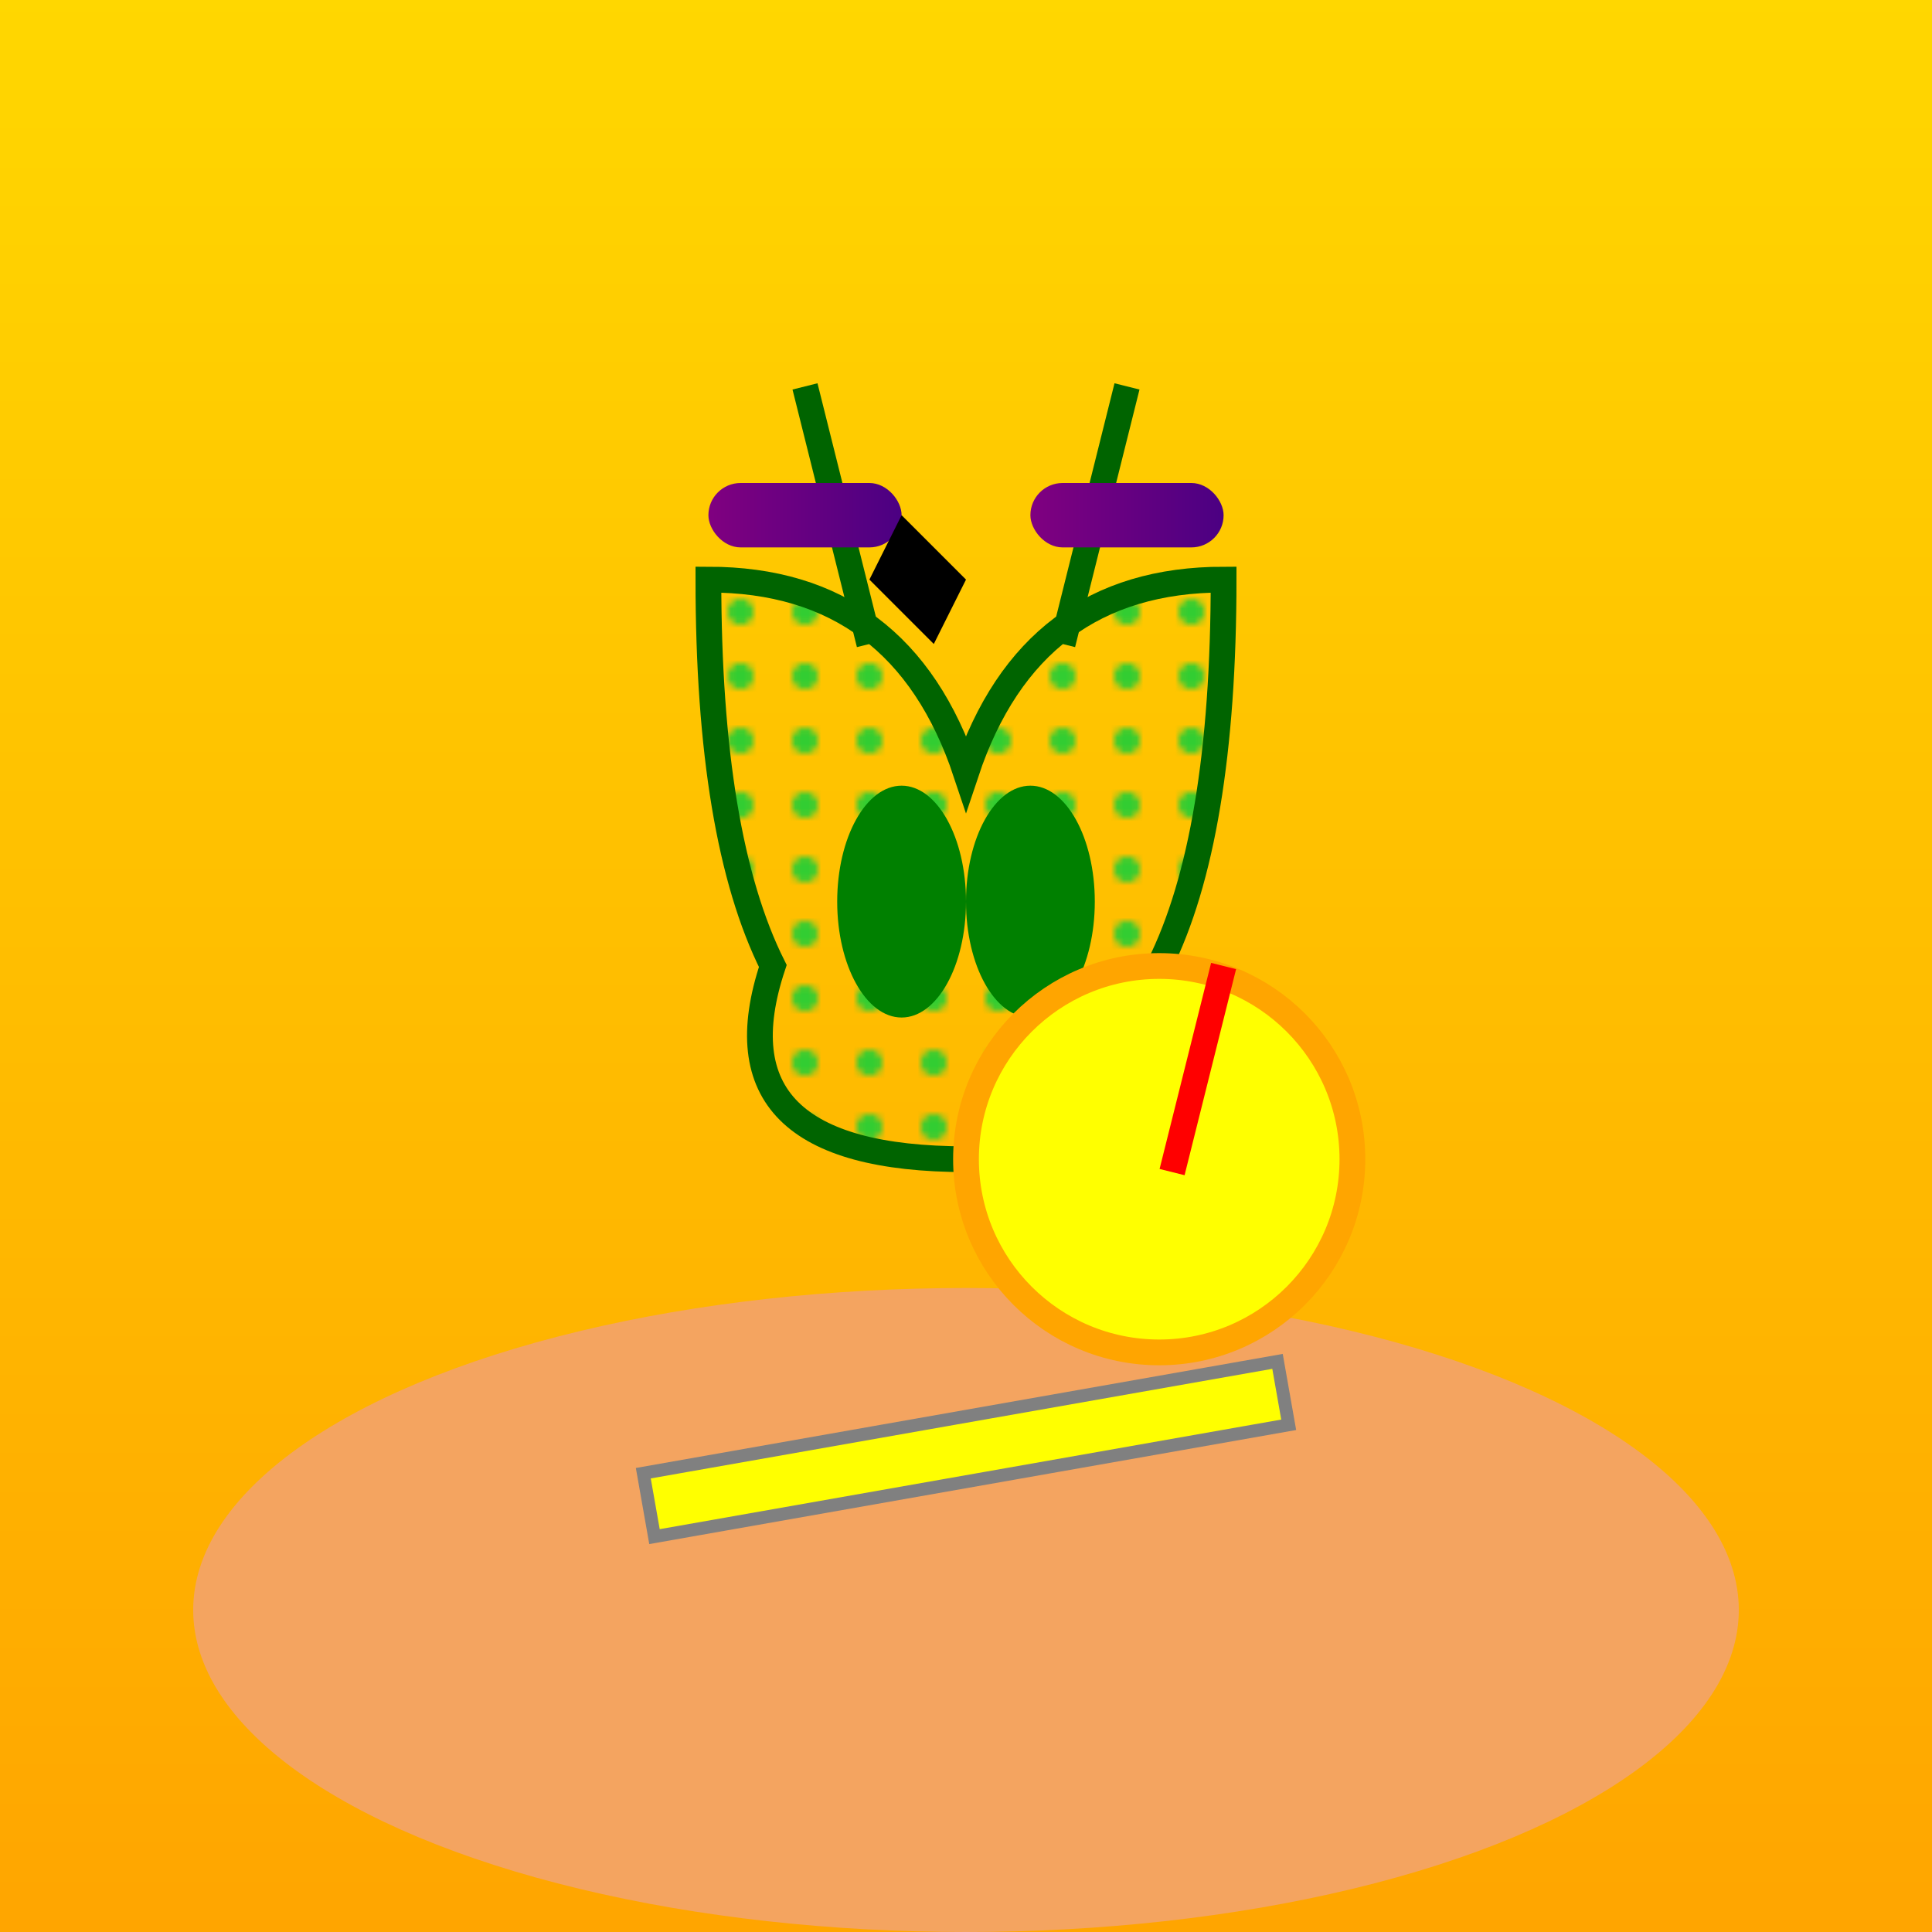 <svg viewBox="0 0 300 300" xmlns="http://www.w3.org/2000/svg">
  <defs>
    <linearGradient id="skyGrad" x1="0%" y1="0%" x2="0%" y2="100%">
      <stop offset="0%" style="stop-color:gold;stop-opacity:1" />
      <stop offset="100%" style="stop-color:orange;stop-opacity:1" />
    </linearGradient>
    <linearGradient id="sunglassGrad" x1="0%" y1="0%" x2="100%" y2="0%">
      <stop offset="0%" style="stop-color:purple;stop-opacity:1" />
      <stop offset="100%" style="stop-color:indigo;stop-opacity:1" />
    </linearGradient>
    <pattern id="cactusTexture" patternUnits="userSpaceOnUse" width="10" height="10">
      <circle cx="5" cy="5" r="2" fill="limegreen" />
    </pattern>
  </defs>
  <rect width="300" height="300" fill="url(#skyGrad)" />
  <ellipse cx="150" cy="250" rx="120" ry="50" fill="#F4A460" />
  <g transform="translate(50,40)">
    <path d="M100 80 Q90 50, 60 50 Q60 90, 70 110 Q60 140, 100 140 Q140 140, 130 110 Q140 90, 140 50 Q110 50, 100 80 Z" fill="url(#cactusTexture)" stroke="darkgreen" stroke-width="4"/>
    <line x1="85" y1="60" x2="75" y2="20" stroke="darkgreen" stroke-width="4" />
    <line x1="115" y1="60" x2="125" y2="20" stroke="darkgreen" stroke-width="4" />
    <ellipse cx="90" cy="100" rx="10" ry="18" fill="green" />
    <ellipse cx="110" cy="100" rx="10" ry="18" fill="green" />
  </g>
  <rect x="100" y="220" width="100" height="10" fill="yellow" stroke="gray" stroke-width="2" transform="rotate(-10 150 225)" />
  <rect x="160" y="75" width="30" height="10" fill="url(#sunglassGrad)" ry="5" />
  <rect x="110" y="75" width="30" height="10" fill="url(#sunglassGrad)" ry="5" />
  <path d="M140 80 L150 90 L145 100 L135 90 Z" fill="black"/>
  <circle cx="180" cy="180" r="30" fill="yellow" stroke="orange" stroke-width="4" />
  <line x1="182" y1="182" x2="190" y2="150" stroke="red" stroke-width="4" />
</svg>